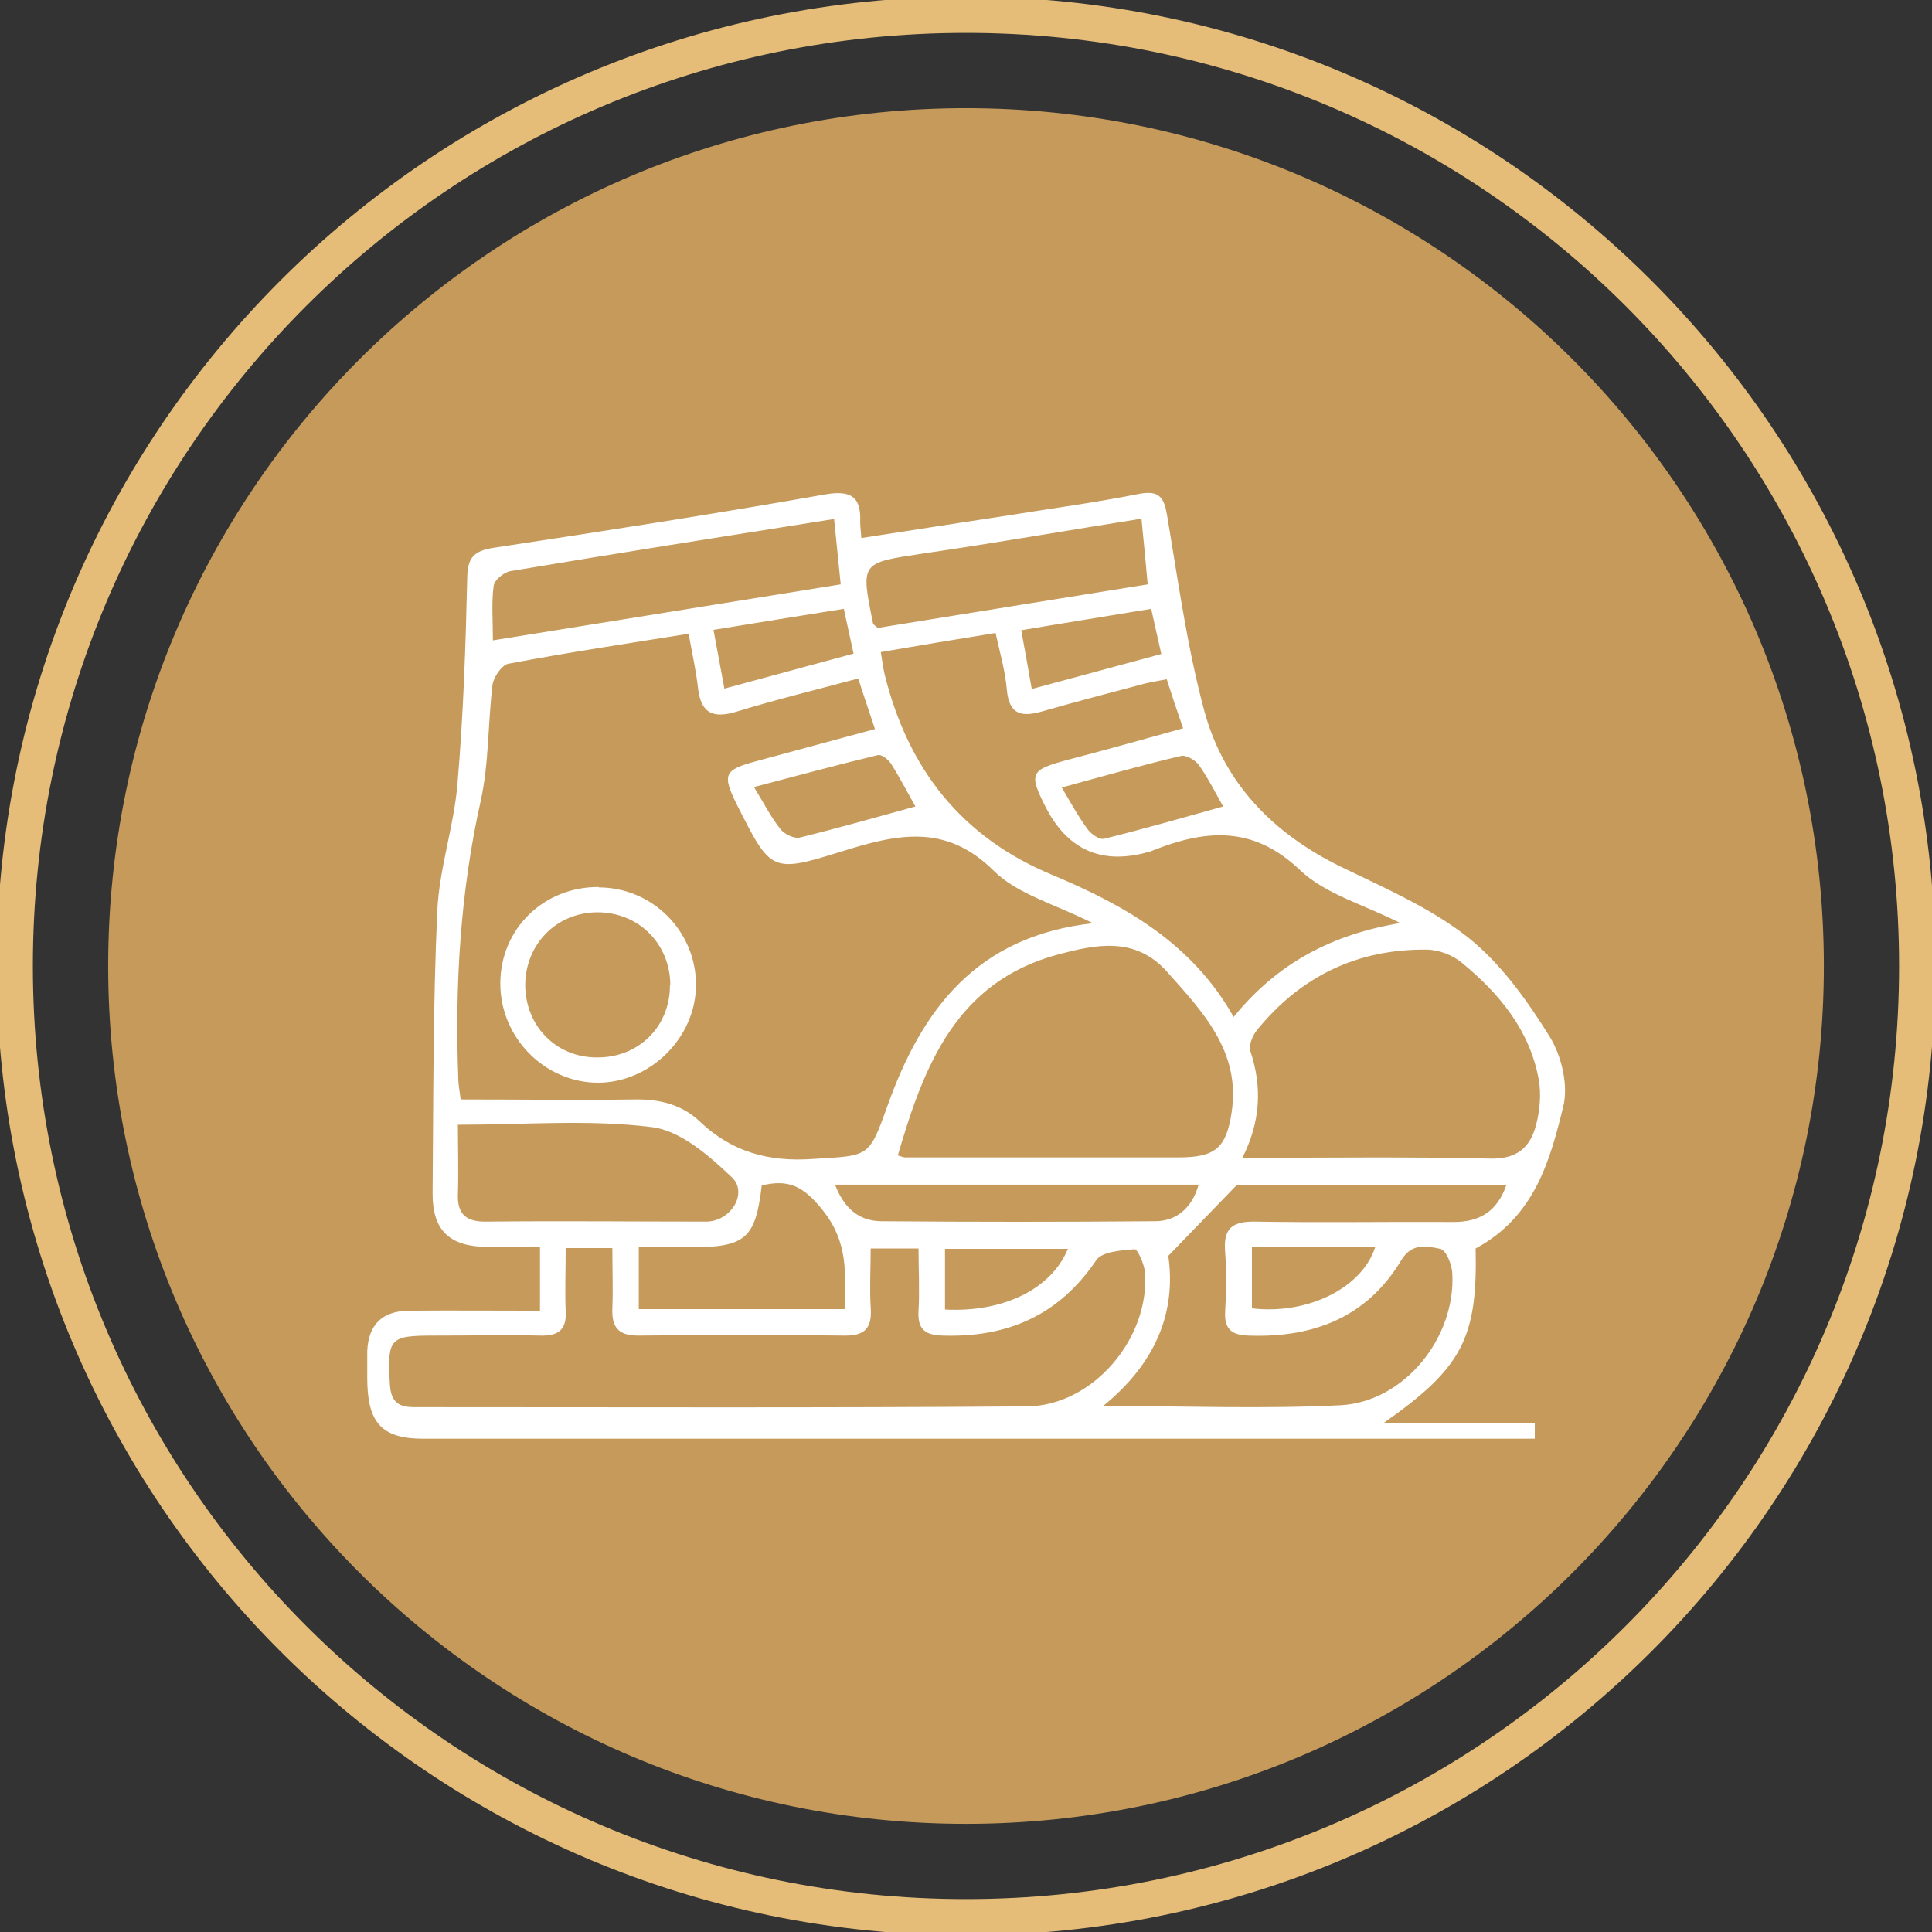 <svg width="80" height="80" viewBox="0 0 80 80" fill="none" xmlns="http://www.w3.org/2000/svg">
<rect x="0" y="0" width="80" height="80" fill="#333333" stroke="none"/>
<g clip-path="url(#clip0_4_249)">
<path d="M79.387 40C79.387 61.764 61.747 79.388 39.999 79.388C18.251 79.388 0.611 61.764 0.611 40C0.611 18.236 18.235 0.612 39.999 0.612C61.763 0.612 79.387 18.252 79.387 40Z" stroke="#E5BD79" stroke-width="1.5" stroke-miterlimit="10"/>
<path d="M75.522 40C75.522 59.621 59.621 75.522 40 75.522C20.379 75.522 4.479 59.621 4.479 40C4.479 20.379 20.379 4.479 40 4.479C59.621 4.479 75.522 20.379 75.522 40Z" fill="#C59A5B"/>
<path d="M63.552 59.573H17.495C15.706 59.573 15.207 58.8 15.207 57.044C15.207 56.673 15.207 56.319 15.207 55.948C15.255 54.853 15.819 54.289 16.931 54.273C18.719 54.257 20.491 54.273 22.36 54.273V51.631C21.651 51.631 20.91 51.631 20.153 51.631C18.622 51.615 17.913 50.954 17.913 49.44C17.946 45.542 17.93 41.627 18.107 37.728C18.187 35.956 18.799 34.217 18.944 32.445C19.186 29.609 19.283 26.758 19.347 23.923C19.363 23.101 19.605 22.811 20.443 22.682C25.018 21.989 29.593 21.281 34.152 20.475C35.247 20.282 35.666 20.572 35.618 21.635C35.618 21.812 35.65 21.989 35.666 22.279C37.728 21.957 39.726 21.651 41.723 21.345C43.528 21.055 45.332 20.814 47.12 20.459C48.054 20.266 48.215 20.636 48.344 21.442C48.795 24.132 49.166 26.838 49.875 29.464C50.696 32.461 52.742 34.539 55.561 35.908C57.35 36.778 59.251 37.6 60.797 38.824C62.15 39.903 63.23 41.418 64.164 42.916C64.663 43.721 64.953 44.946 64.728 45.832C64.18 48.071 63.536 50.391 61.103 51.696C61.184 55.401 60.555 56.641 57.285 58.929H63.552V59.589V59.573ZM45.251 38.228C43.689 37.438 42.142 37.036 41.16 36.069C39.146 34.056 37.1 34.555 34.828 35.264C31.945 36.166 31.913 36.085 30.543 33.379C29.883 32.058 29.963 31.881 31.349 31.51C32.96 31.075 34.571 30.64 36.23 30.189C35.988 29.448 35.763 28.804 35.537 28.095C33.797 28.562 32.138 28.965 30.511 29.464C29.512 29.77 29.013 29.529 28.9 28.465C28.82 27.757 28.659 27.048 28.514 26.242C25.984 26.645 23.52 27.016 21.055 27.483C20.781 27.531 20.443 28.031 20.394 28.353C20.201 29.948 20.249 31.591 19.911 33.137C19.057 36.939 18.832 40.789 18.977 44.656C18.977 44.929 19.041 45.203 19.073 45.526C21.522 45.526 23.906 45.558 26.274 45.526C27.321 45.509 28.24 45.735 28.981 46.444C30.302 47.7 31.832 48.119 33.653 47.99C35.988 47.845 35.972 47.958 36.745 45.799C38.163 41.82 40.419 38.76 45.267 38.228M23.423 51.679C23.423 52.614 23.391 53.451 23.423 54.289C23.471 55.062 23.117 55.32 22.392 55.304C20.942 55.272 19.476 55.304 18.01 55.304C16.125 55.304 16.045 55.401 16.141 57.269C16.174 57.93 16.383 58.268 17.124 58.268C25.598 58.268 34.055 58.3 42.513 58.236C45.251 58.22 47.619 55.417 47.41 52.678C47.378 52.34 47.104 51.712 46.975 51.728C46.427 51.776 45.638 51.824 45.396 52.179C43.85 54.466 41.723 55.385 39.049 55.304C38.324 55.288 37.986 55.062 38.034 54.273C38.083 53.419 38.034 52.549 38.034 51.696H36.053C36.053 52.533 36.005 53.339 36.053 54.128C36.117 54.966 35.843 55.32 34.957 55.304C32.106 55.272 29.271 55.272 26.419 55.304C25.598 55.304 25.324 54.95 25.356 54.176C25.388 53.355 25.356 52.533 25.356 51.679H23.391H23.423ZM58.026 38.244C56.48 37.455 54.885 37.036 53.822 36.021C51.856 34.152 49.875 34.362 47.7 35.231C47.636 35.264 47.555 35.28 47.491 35.296C45.59 35.812 44.188 35.178 43.286 33.395C42.593 32.026 42.674 31.881 44.156 31.478C45.767 31.059 47.362 30.608 48.989 30.157C48.731 29.416 48.522 28.788 48.312 28.127C47.958 28.192 47.684 28.24 47.41 28.304C46.008 28.675 44.591 29.046 43.189 29.448C42.352 29.69 41.788 29.642 41.691 28.562C41.627 27.789 41.401 27.016 41.224 26.21C39.613 26.468 38.083 26.726 36.472 27C36.536 27.386 36.568 27.66 36.633 27.934C37.599 31.832 39.806 34.668 43.576 36.23C46.572 37.487 49.359 39.05 51.083 42.11C52.887 39.887 55.159 38.679 58.042 38.212M37.181 47.845C37.342 47.894 37.422 47.926 37.486 47.926C41.256 47.926 45.01 47.926 48.779 47.926C50.294 47.926 50.777 47.571 51.002 46.041C51.373 43.544 49.81 41.901 48.312 40.225C46.991 38.76 45.364 39.114 43.834 39.517C39.597 40.644 38.26 44.124 37.181 47.829M51.437 47.942C54.933 47.942 58.316 47.894 61.699 47.974C62.811 48.006 63.358 47.507 63.6 46.605C63.761 45.993 63.826 45.3 63.713 44.688C63.342 42.658 62.086 41.144 60.539 39.871C60.153 39.549 59.573 39.323 59.073 39.323C56.206 39.291 53.838 40.435 52.033 42.674C51.856 42.9 51.695 43.302 51.776 43.528C52.275 45.026 52.194 46.46 51.437 47.958M45.622 58.22C49.118 58.22 52.323 58.349 55.513 58.188C58.155 58.043 60.282 55.385 60.137 52.727C60.12 52.356 59.879 51.76 59.637 51.712C59.089 51.599 58.461 51.454 58.026 52.179C56.609 54.547 54.385 55.401 51.711 55.304C51.035 55.288 50.696 55.062 50.729 54.337C50.777 53.5 50.793 52.662 50.729 51.824C50.648 50.858 51.035 50.568 51.985 50.584C54.724 50.632 57.462 50.584 60.201 50.6C61.248 50.6 61.989 50.181 62.376 49.07H51.212C50.197 50.117 49.375 50.971 48.377 52.002C48.699 54.257 47.925 56.416 45.638 58.252M18.961 46.556C18.961 47.62 18.993 48.538 18.961 49.44C18.928 50.294 19.315 50.6 20.153 50.584C23.181 50.552 26.21 50.584 29.238 50.584C30.253 50.584 30.994 49.408 30.302 48.747C29.351 47.845 28.159 46.798 26.967 46.669C24.39 46.347 21.731 46.573 18.977 46.573M34.538 21.49C29.963 22.215 25.549 22.908 21.135 23.649C20.861 23.697 20.475 24.019 20.443 24.245C20.346 24.954 20.41 25.679 20.41 26.516C25.308 25.727 30.028 24.97 34.812 24.197C34.716 23.262 34.635 22.424 34.538 21.49ZM47.281 21.474C44.14 21.973 41.176 22.489 38.195 22.924C35.634 23.311 35.634 23.278 36.149 25.807C36.149 25.856 36.246 25.904 36.343 26.001C40.016 25.405 43.737 24.809 47.523 24.197C47.442 23.278 47.362 22.457 47.265 21.474M26.451 54.209H34.973C35.006 52.727 35.135 51.454 34.071 50.117C33.25 49.086 32.638 48.828 31.542 49.086C31.284 51.293 30.866 51.647 28.594 51.647H26.451V54.209ZM34.571 49.037C34.941 50.02 35.553 50.552 36.472 50.568C40.257 50.6 44.043 50.6 47.829 50.568C48.715 50.568 49.359 50.02 49.633 49.053H34.555L34.571 49.037ZM37.905 33.395C37.519 32.702 37.229 32.155 36.907 31.639C36.794 31.462 36.504 31.22 36.343 31.269C34.667 31.671 33.008 32.122 31.22 32.59C31.655 33.298 31.929 33.846 32.315 34.329C32.477 34.539 32.879 34.732 33.105 34.684C34.684 34.297 36.262 33.846 37.905 33.395ZM43.963 32.606C44.381 33.315 44.671 33.846 45.042 34.346C45.187 34.539 45.525 34.781 45.718 34.732C47.346 34.329 48.973 33.862 50.648 33.395C50.278 32.734 50.004 32.187 49.649 31.687C49.504 31.478 49.118 31.253 48.908 31.301C47.33 31.671 45.751 32.122 43.979 32.606M29.544 26.081C29.706 26.935 29.834 27.676 29.996 28.514C31.832 28.014 33.572 27.547 35.344 27.064C35.199 26.387 35.07 25.823 34.941 25.211C33.121 25.501 31.413 25.775 29.544 26.081ZM48.087 27.08C47.925 26.387 47.813 25.84 47.668 25.211C45.831 25.517 44.091 25.791 42.287 26.097C42.448 26.967 42.577 27.692 42.722 28.53C44.559 28.031 46.266 27.579 48.087 27.08ZM39.13 54.225C41.578 54.353 43.544 53.355 44.22 51.712H39.13V54.225ZM51.84 54.176C54.16 54.45 56.415 53.322 56.947 51.631H51.84V54.176Z" fill="white"/>
<path d="M24.793 36.746C27.016 36.746 28.82 38.566 28.82 40.773C28.82 42.948 26.951 44.817 24.776 44.833C22.553 44.833 20.701 42.964 20.717 40.693C20.733 38.453 22.521 36.714 24.793 36.73M27.757 40.805C27.757 39.082 26.436 37.761 24.712 37.777C23.037 37.793 21.764 39.098 21.748 40.773C21.748 42.465 23.005 43.77 24.68 43.786C26.42 43.818 27.741 42.529 27.741 40.805" fill="white"/>
</g>
<defs>
<clipPath id="clip0_4_249">
<rect width="80" height="80" fill="white"/>
</clipPath>
</defs>
</svg>
